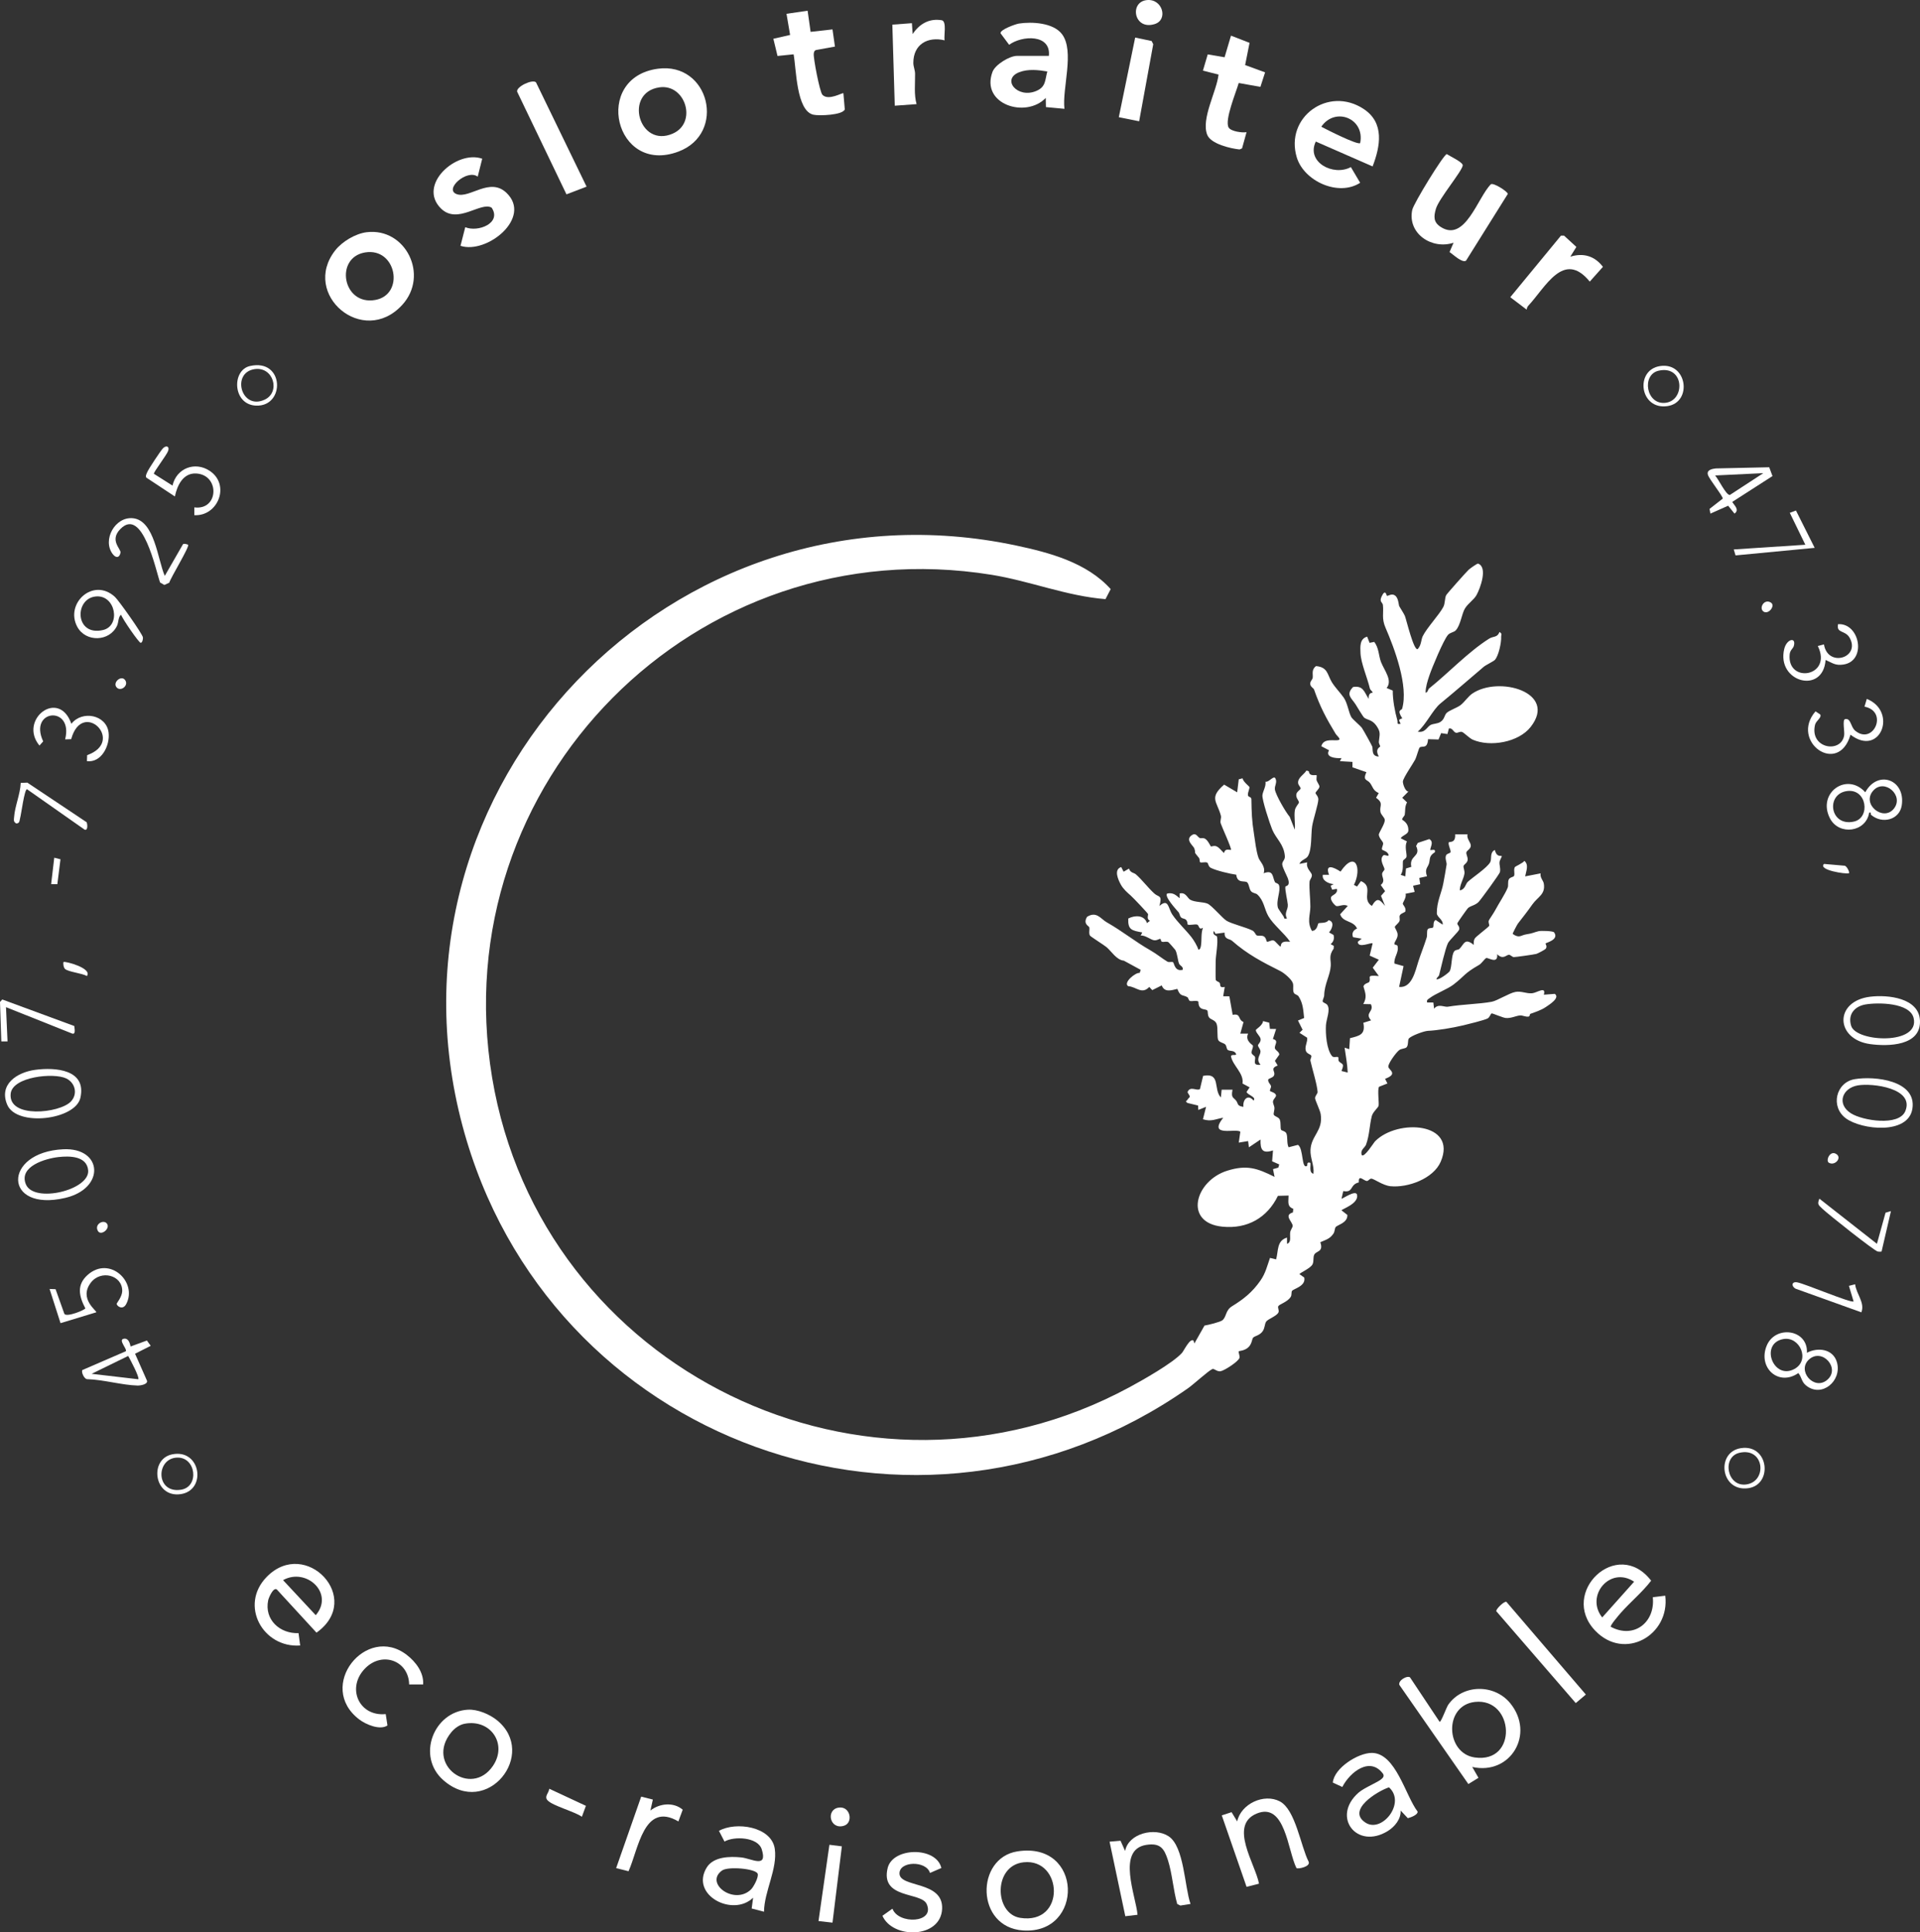 <?xml version="1.0" encoding="UTF-8"?>
<svg id="b" data-name="Calque 2" xmlns="http://www.w3.org/2000/svg" width="869.612mm" height="875.001mm" viewBox="0 0 2465.041 2480.319">
  <rect x="0" y="0" width="2465.041" height="2480.319" fill="#333333" stroke="none"/>
  <g id="c" data-name="branches">
    <g>
      <path d="M1532.283,1720.681l1.173,3.716,12.991-22.984c4.173-.57,20.341-4.51,23.048-6.837,5.437-4.676,3.645-12.609,12.306-17.948,14.65-9.03,26.051-17.897,36.625-33.21,6.357-9.205,8.421-18.308,12.096-28.839l7.841,1.925c3.089-11.008.606-23.971,13.987-27.991l.04,7.993c6.12-2.077,3.222-9.703,4.083-14.884.514-3.095,3.133-6.155,3.159-8.097.069-5.292-12.119-13.744.313-17.307l.499-4.609c-8.425-3.228-6.04-9.292-6.085-17.052l-13.674.373c-13.782,28.395-39.536,42.738-71.226,39.571-50.42-5.039-35.094-58.892,6.078-71.813,25.065-7.866,38.426-3.326,60.838,7.876l-1.973-9.926,6.806-1.931,1.171-4.093-9.118-4.023,1.112-13.977c-13.493,4.452-16.435-.687-15.995-13.998l-14.918,10.008-1.055-7.995-11.974,1.974,1.995-13.961c-5.343-4.846-42.109,7.629-21.991-17.984-10.138,1.668-15.208,5.397-25.989,1.967l3.998-15.965-9.975,3.99-.242-5.645-13.773-3.336c-3.303-2.538-1.188-2.071.04-4.014,3.179-5.031,4.844-1.921.112-9.742,3.277-8.858,11.958-1.063,15.996-4.066l4.057-16.948c23.229-4.447,12.728,17.263,22.791,27.749l.995-9.969,13.972-.007c-2.133,10.804.99,9.384,4.75,14.239,2.758,3.561.671,6.67,9.23,7.75-1.053-9.45,5.835-16.667,13.019-8.015,4.23-4.716-8.223-7.277-8.94-11.176l3.9-5.805-9.159-4.925c2.141-13.135-12.645-22.987-14.79-35.001.659-3.516,8.909.55,5.979-4.005-2.389-3.714-7.523-2.271-10.008-4.055-1.935-1.389-1.343-5.003-3.355-7.1-1.813-1.889-6.997-2.448-8.762-5.309-2.205-3.576-.219-15.511-2.29-21.1-1.897-5.119-7.552-5.276-9.703-8.292-2.229-3.126-1.172-7.247-2.208-8.723-2.097-2.989-11.561.89-11.454-11.555-2.772-1.955-7.698-.055-10.741-.81-1.982-.492-1.938-3.976-3.473-4.874-5.959-3.486-8.954-.197-12.801-10.631-8.304,1.999-16.501,4.728-20.084-4.473l-12.152,6.052-3.844-4.092c-9.579,10.268-16.972-.477-27.048-.942-7.014-4.461,9.725-18.086,14.751-17.039l1.282-3.972-21.642-11.764c-9.475-.921-15.765-11.92-22.203-17.361-2.909-2.458-20.284-13.415-21.195-14.767-1.94-2.88-.259-7.441-.953-10.692-.354-1.658-8.513-4.162-2.82-13.486,12.161-7.565,17.454,2.621,25.016,6.926,21.126,12.025,36.599,24.945,55.792,35.833,8.407,4.769,16.708,11.597,22.441,14.879,2.031,1.163,5.836-.392,7.186.729,1.441,1.198,2.088,12.301,12.33,9.662,1.099-4.215-3.573-5.138-4.724-7.953-1.593-3.897-2.218-13.068-4.768-17.506-.525-.913-8.337-9.713-8.932-10.025-2.531-1.325-5.583.153-8.159-.497-1.75-.441-1.313-3.826-2.246-3.758-2.022.147-4.185,2.272-7.946,1.812-4.186-.511-11.408-6.651-17.178-6.056l2.022-3.948c-13.533-2.534-18.646-3.376-17.967-17.873,8.213-4.394,20.661-4.783,23.99,5.862l3.913-2.991c-4.933-2.125-2.022-7.527-2.512-8.616-.726-1.611-18.957-20.84-22.144-23.65-4.307-3.797-9.544-8.258-12.774-14.119-3.305-5.996-9.558-19.426.479-22.566l3.063,5.995,6.919-4.019c1.646,5.509,6.422,5.302,8.694,7.26,7.886,6.801,15.327,16.979,23.829,24.733,5.581,5.09,10.627,1.451,6.496,15.99,11.945-10.384,11.03,2.83,16.691,11.155,7.003,10.298,16.488,18.756,24.373,28.751,2.983,3.781,7.718,11.579,8.901,16.035,2.577.558,3.226-3.741,3.474-5.461,1.09-7.544-.21-15.032,2.482-22.506-5.483,3.569-4.904-3.395-7.368-4.055-3.295-.883-10.27,1.296-12.351-.196-.417-8.727-5.44-6.504-8.088-8.802-2.252-1.954-1.963-4.965-3.382-6.707-2.431-2.984-18.836-20.31-14.75-24.191,7.54-1.429,10.73,1.613,15.958,5.993l.025-6.017c7.879-2.099,9.954,5.869,13.555,7.946,5.998,3.459,16.955,2.697,22.367,5.1,5.466,2.427,18.999,18.498,24.162,21.801,6.307,4.035,24.775,8.355,33.348,12.652,3.57,1.789,3.785,5.701,6.009,6.425,2.259.736,5.587-.426,8.504.995,3.119,1.519,3.437,6.38,4.21,6.911,1.226.841,5.318-2.273,8.343-1.586,2.814.639,8.007,8.746,9.348,7.717.424-7.264,6.235-6.318,12.033-6.016-7.312-10.893-21.683-21.927-27.976-32.956-5.255-9.21-5.405-19.761-14.193-27.774-1.817-1.657-5.681-1.56-7.923-4.068-2.513-2.81-2.399-8.567-4.878-11.258-2.875-3.121-12.831,2.07-14.185-10.001-7.592-1.054-25.521-5.126-32.775-8.86-2.998-1.543-3.305-5.996-4.36-6.587-2.65-1.486-7.775.692-9.35-.691-.693-.608-.219-4.068-1.385-5.472-8.281-9.973-3.18-4.253-6.029-12.291-1.153-3.251-12.369-10.999-2.903-17.02,5.376-3.42,7.024,2.63,10.024,3.849,1.882.765,4.014-.802,7.015,1.064,3.716,2.311,6.637,9.381,7.309,9.796.449.277,3.799-1.584,7.061-.207,3.658,1.545,6.626,5.985,9.628,8.58,1.548-5.236,3.774-4.39,8.974-4,1.43-1.129-11.816-29.73-13.127-34.003-1.137-3.707,1.062-6.679.185-9.943-4.961-18.48-15.578-22.727,4.177-39.87l16.747,9.885,2.017-16.69,4.991-1.291c.357,4.196,8.543,10.391,8.71,11.096.458,1.935-1.983,6.6-1.949,9.961.038,3.804,4.402,2.015,4.47,5.834.307,17.232.527,26.982,3.358,44.662,1.458,9.104,2.581,21.086,5.73,30.346,1.706,5.014,9.595,11.163,6.678,19.994,12.981-5.111,11.105,5.076,14.561,11.44.635,1.17,4.221,1.346,5.105,3.797,2.691,7.461-4.168,19.598-1.266,29.321.22.737,5.847,8.96,7.107,10.786,1.209,1.752-.335,3.726,4.451,2.599-4.074-7.199,1.604-11,1.035-17.73-.464-5.485-3.641-17.972-3.138-22.985.126-1.26,7.213-.028,3-11.203-1.27-3.368-6.531-13.092-6.984-17.168-.457-4.11,3.739-5.755,3.342-10.844-1.199-15.386-11.206-22.096-16.189-34.009-3.007-7.19-13.432-38.732-12.605-44.423.808-5.555,4.764-11.025,3.915-17.15,4.069,1.375,10.417-8.364,12.664-4.354,2.933,5.233-1.339,9.591-.555,14.475,1.129,7.042,13.79,28.981,18.976,34.972l6.518,16.514c.816-7.859-1.137-17.267.12-24.86.783-4.729,5.151-8.494,5.233-10.11.108-2.126-3.841-5.531-3.427-9.915.399-4.216,5.477-6.201,5.589-8.028.094-1.539-2.819-4.162-3.163-6.462-1.068-7.146,7.169-10.99,10.684-16.546l3.04.988c.603,7.318,9.011,4.156,9.882,5.023.594.592-.527,4.802.15,6.765.921,2.67,3.712,6.139,3.567,7.876-.263,3.154-5.042,6.439-5.02,8.293.016,1.314,3.589,4.039,3.588,8.016-.002,5.934-6.547,25.758-7.912,34.304-1.716,10.746-.089,29.398-5.412,38.552-2.441,4.197-9.232,4.948-10.904,10.059l9.979-1.981c-1.989,7.133,4.965,12.408,5.778,15.403,1.02,3.759-2.632,6.404-2.821,9.521-.588,9.73,1.107,21.88,1.064,31.886-.045,10.466-4.637,19.495,2.016,31.124,6.924-.106,7.374-8.881,8.281-9.656,1.348-1.153,10.379.462,13.014-4.058,8.26,1.621,4.62,11.384.656,15.667l5.793,3.264c1.207,4.715.065,8.867-3.79,11.784l4.106,2.216-.133,3.536c-6.793,9.486-3.25,14.107-3.776,22.224-.8,12.345-8.08,23.068-8.409,37.723-.06,2.659-2.211,5.789-1.934,7.923.196,1.512,4.351,2.231,5.947,4.469,4.281,6.002-1.285,18.337-1.757,25.835-.685,10.876.788,31.198,7.731,39.708,2.217,2.717,6.417.154,7.982,1.535.676.597-.193,3.748.79,5.015,3.386,4.359,8.063,1.85,3.421,12.645l8.002,2.013c-.443-11.193-2.492-20.944-3.968-31.962l5.961,1.991.932-14.152c12.422-3.104,20.118-4.657,17.15-19.739l9.926-3.124c-8.776-9.858,4.419-11.2-.233-20.731l-9.773-.222c4.982-8.834,2.785-13.805.207-22.586,1.023-4.003,6.573-4.422,7.381-5.81,3.221-5.528-5.426-9.239,12.395-7.575l-7.849-10.697,7.846-10.236-11.752-5.254,3.762-15.739c-1.986-1.524-18.942,7.049-19.027-2.043l5.03-3.952-11.133-1.916c-2.069-5.146.452-9.29,5.137-11.078-4.458-10.542-18.36-7.584-21.678-18.367l9.694-10.602c-4.868-3.055-10.952.798-14.575.105-1.328-.254-9.155-7.938-6.385-12.178,1.237-1.893,8.752-3.815,6.96-9.929l-5.995,1.056-1.971-5.051,3.972-1.983c-6.566-.718-15.354-4.501-13.988-12.004l8.004-.027c-5.584-14.942,6.507-9.601,14.746-4.121,19.32-28.263,27.69-3.907,17.222,17.088l4.019,2.073,4.974-6.996c17.305,7.276-.255,22.637,14.006,31.934,6.74-11.335,9.735-8.875,16.957.007l-5.202-12.997,5.263-5.995-5.584-7.942c6.315-5.282,1.575-9.414,1.738-14.171.089-2.589,2.916-4.349,3.058-5.895.255-2.779-7.635-12.74-1.287-18.096,1.52-1.283,8.582,3.194,6.011-1.821-1.726-3.366-7.379-4.68-7.747-5.342-1.198-2.156,1.647-5.762,1.247-8.39-.379-2.487-4.659-5.535-5.496-10.524-.449-2.674,8.104-14.178,7.632-19.433-.291-3.237-4.956-6.267-5.624-10.456-1.257-7.887,4.558-10.618-5.549-17.813l3.423-6.038c-7.395-3.251-7.6-8.085-11.035-12.771-3.702-5.05-9.869-2.755-4.826-14.081l-17.897-6.203.02-6.956-16.094-.942,2.025-3.965c-7.727.629-21.367-1.098-15.976-9.99l-9.933-5.208c2.507-9.504,13.07-7.459,19.659-7.632,7.976-.209.666-5.121-1.395-8.521-12.095-19.951-19.78-34.33-27.59-56.62-.697-1.988-4.574-3.329-4.892-7.072-.303-3.567,2.749-5.482,3.141-7.92.728-4.525-2.071-10.364,4.295-15.117,15.017,1.373,14.41,10.579,19.912,20.01,4.098,7.024,10.915,13.744,15.552,20.339,5.024,7.146,6.192,18.585,9.82,25.156,1.407,2.549,11.847,11.327,13.389,13.493,2.188,3.075,12.854,22.547,13.494,24.264,1.209,3.246-1.546,12.728,8.466,12.793-5.688-10.014,1.835-12.096,1.783-12.835-.104-1.467-1.944-3.67-1.732-6.178.776-9.189,2.958-11.831-3.31-20.685-5.395-7.62-11.318-7.084-15.43-10.055-1.668-1.206-9.48-14.547-11.217-17.233-5.279-8.163-12.858-12.244-3.156-22.248,13.274-1.952,13.995,6.144,20.09,15.296-.777-8.618,4.632-7.594,4.947-8.04.674-.955-2.984-3.203-3.514-5.438-3.327-14.008-11.488-32.497-12.017-45.365-.339-8.235-1.198-18.287,8.547-21.073l3.121,7.962,5.947-1.187c6.021,7.417,5.708,17.78,8.623,25.514,4.133,10.965,15.373,23.812,7.306,33.623l7.875,3.308c-.067,11.767,2.566,26.394,5.86,38.048.954,3.374-1.491,5.591,4.262,4.615-2.022-4.891-3.673-5.051,2.11-6.998-7.568-11.614-.877-9.981-.189-12.363,8.389-29.067-9.781-77.247-21.368-104.058-5.186-11.999-2.168-18.375-3.3-29.036-.375-3.536-4.961-3.873-1.747-10.83,4.987-10.795,6.392-1.37,6.793-.993.709.665,5.011-2.443,8.416-1.402,6.272,1.917,6.339,10.71,7.344,14.371.217.79,6.443,10.282,7.437,12.933,2.112,5.636,11.421,45.233,16.45,42.452,4.766-5.162,4.201-12.046,6.461-16.621,5.289-10.708,21.234-27.548,26.402-37.461,2.464-4.726,1.7-11.754,3.757-15.253,1.318-2.242,25.379-29.248,28.58-32.307,1.838-1.757,10.041-7.587,12.147-8.093,12.923,4.385,3.056,31.527-1.826,40.353-3.41,6.165-10.675,10.461-14.882,17.248-4.103,6.619-5.563,21.28-11.769,28.047-2.486,2.711-7.219,2.657-10.066,5.917-5.727,6.556-20.578,42.274-23.863,52.078-2.361,7.046-4.787,14.556-4.889,22.067,2.917-.07,3.024-4.201,4.542-5.41,24.316-19.372,50.278-47.02,77.027-63.891,5.504-3.471,10.557-1.102,13.333-8.599,3.921,2.337,2.031,3.578,2.167,5.976.421,7.414-3.326,25.012-8.213,29.979-1.718,1.746-11.626,6.552-14.181,8.728-18.87,16.066-36.882,31.746-55.772,47.226-9.466,7.757-18.543,27.299-28.914,35.932,9.325,2.133,11.894-6.132,16.447-8.473,3.522-1.811,8.41-1.453,12.295-3.732,5.688-3.336,5.254-8.649,8.292-11.692,3.259-3.265,13.768-6.817,17.914-10.064,5.279-4.133,9.689-11.152,15.125-14.851,33.936-23.09,109.832-1.686,74.852,42.877-15.573,19.839-52.053,26.077-74.355,16.319-4.503-1.97-11.497-9.444-14.033-10.022-2.523-.575-5.332,1.534-7.342,1.168-3.501-.637-4.55-6.649-9.207-5.514l-1.921,7.177-8.068-1.199-3.343,8.168-13.459-.39c-.926,13.261-7.151,7.909-10.772,10.661-1.08.821-4.168,12.542-5.645,15.335-3.016,5.703-15.143,23.104-15.872,28.088-.365,2.492,2.835,13.076,7.065,13.097l-7.92,7.999,6.172,5.953c-3.147,5.394-2.086,11.255-2.911,15.662-.411,2.196-3.223,3.802-3.38,6.311-.054.868,8.388,3.538,7.979,14.228-.182,4.753-7.328,5.762-9.856,9.802l8.109,4.113c-3.5,5.807.068,16.302-.589,19.651-.449,2.288-3.886,3.581-4.463,5.118-.92,2.448,1.172,12.94-3.104,18.072l5.983,2.007.903-10.152,6.842-2.082c-3.254-15.063,12.92-12.623,6.168-26.766l2.096-3.966,14.774-4.907c5.943,3.314,1.933,8.953,1.201,13.89,1.039.986,7.434-2.272,5.988,2.98-7.99,4.984-5.752,8.442-7.528,14.405-1.63,5.475-5.931,6.9-2.572,16.451l-9.888,2.157,1.161,8.043-9.141,1.954,2.017,7.963-11.695,2.334c1.552,4.46-3.536,11.153-3.553,12.672-.018,1.622,4.363,4.865,3.396,9.69-.375,1.874-5.439,2.253-7.173,5.335-1.057,1.879.515,5.032-.465,7.381-1.226,2.936-5.834,5.869-5.961,7.543-.116,1.517,3.576,5.59,3.601,10.022.029,5.131-4.33,8.874-4.25,11.925.027,1.021,3.703.834,4.105,2.381,2.152,8.298-4.956,14.529-3.978,22.642l11.723,3.289-5.732,26.693c16.298,1.799,20.739-20.012,24.629-32.355,3.036-9.634,7.4-20.077,10.825-31.094.988-3.177-.293-8.349,1.401-10.635,1.424-1.924,5.733-1.163,6.705-2.235,1.379-1.521-.559-7.726,3.422-9.594l8.943,5.984c1.101-6.003-7.399-9.822-7.485-14.5-.27-14.685,6.057-26.06,8.347-38.571,1.358-7.419,3.14-16.792,4.169-23.847.464-3.183-2.253-7.45-.779-11.778.957-2.809,5.617-2.62,5.922-4.518.414-2.572-3.925-10.764-2.049-12.629.853-.848,8.72,1.463,7.9-10.081l15.961.008c-1.678,5.611,4.53,10.464,4.137,14.897-.366,4.129-5.222,5.79-5.688,8.309-.459,2.482,2.099,6.224,1.656,9.679-.532,4.15-4.973,5.685-5.302,7.983-.323,2.257,1.817,6.025,1.145,9.851-1.27,7.219-5.899,13.691-5.912,21.234,6.843-1.099,7.394-8.331,10.108-10.866,6.26-5.846,24.422-17.698,28.814-25.132,2.611-4.42-1.005-12.391,6.022-15.921,2.527,9.862,7.41,6.777,9.004,7.97.347.26-2.796,5.358-2.964,7.672-.303,4.171,1.555,7.721.56,12.799-.458,2.337-24.744,35.713-27.575,38.473-4.415,4.305-9.834,4.62-13.385,7.614-1.073.904-13.276,18.255-13.659,19.377-.777,2.273,3.152,3.71,2.336,8.084-.467,2.504-12.59,13.715-14.545,17.739-3.354,6.903-9.005,31.997-11.189,40.59-.6,2.363-3.194,3.303-3.525,5.489,2.515,1.933,15.778-8.145,16.918-10.04,3.23-5.366,1.918-20.961,6.132-25.913,1.644-1.932,5.122-1.543,6.254-2.652,6.394-6.268,6.785-14.94,18.638-5.34-.142-2.808-.239-5.351,1.117-7.969,1.402-2.706,16.854-13.905,18.601-16.434.759-1.099-1.494-4.449-.323-7.071.759-1.7,5.982-8.93,8.434-13.604,4.218-8.042,12.328-20.003,15.695-28.324,1.186-2.931-.198-7.236,1.419-10.594,1.337-2.778,6.011-3.226,6.632-4.316,1.604-2.819-.932-8.385,1.328-11.737.402-.596,10.674-5.258,12.074-7.815,6.117,5.22,2.093,13.431.999,19.922l19.866-3.857c-1.145,5.207,3.387,9.14,4.041,13.007,2.394,14.142-7.736,16.996-14.769,26.986-6.862,9.747-11.328,15.229-18.481,24.492-.815,1.056-7.073,12.684-6.64,13.287,8.763,5.994,10.094,1.593,17.459.486,9.121-1.371,9.193-2.511,16.023-4.11,2.762-.646,18.272-.304,19.604,1.533,6.903,9.516-10.173,13.207-10.975,14.288-.294.396,2.75,3.919.111,6.935-1.067,1.22-9.981,5.901-11.873,6.454-2.803.819-27.474,4.246-29.051,4.114-2.066-.173-4.31-3.106-6.266-2.984-3.495.217-7.377,6.75-15.011-.711,1.389,13.52-11.725,3.899-14.043,4.91-2.177.95-5.667,6.808-9.211,8.835-19.742,11.292-17.728,13.581-32.777,25.178-7.775,5.991-22.652,11.375-30.597,17.365-2.27,1.712-4.086,2.114-3.309,5.664l8.004-.009.965,7.998c5.361-6.98,13.054-1.791,17.672-2.572,18.112-3.061,40.06-3.36,56.325-6.341,6.955-1.275,22.46-11.177,30.444-12.635,7.708-1.408,13.832,2.383,21.479,1.694,6.192-.558,18.229-9.699,14.978,1.866l14.053-1.065c7.241,5.083-7.36,14.068-11.365,16.803-6.12,4.181-13.592,6.496-20.13,8.898-.561.206-.555,3.109-1.901,3.398-3.944.846-7.843-1.772-11.429-1.398-5.297.552-11.171,3.803-18.009,3.299-3.487-.257-17.148-6.121-18.08-5.932-1.718.349-2.278,5.013-5.593,6.624-4.558,2.215-24.749,7.228-31.091,8.722-14.197,3.345-32.785,6.453-45.333,7.04-5.154.241-22.075,6.522-24.545,10.018-1.525,2.158-.228,8.475-2.873,11.124-1.744,1.746-6.644,1.525-9.392,3.585-3.883,2.91-14.674,17.468-13.943,21.554.702,3.927,12.962,8.938-4.204,15.297l3.031,5.971-10.778,4.234c-2.298,3.444.203,20.96-.572,24.327-.632,2.749-7.302,7.803-8.725,13.334-2.93,11.384-2.87,24.256-7.381,36.584-1.532,4.187-7.767,6.543-5.538,13.426,3.323,3.771,15.278-15.826,17.193-17.758,28.886-29.153,105.846-24.257,84.203,26.249-9.366,21.858-42.273,33.678-64.457,31.49-9.647-.951-20.724-9.205-24.316-9.699-2.333-.321-4.062,2.808-5.664,2.969-4.078.411-11.472-9.546-10.695,1.828-12.165,2.886-6.426,13.562-19.999,11.161l-2.236,9.723c.672.846,18.479-12.096,19.969-4.955,2.393,11.468-20.007,18.473-19.949,19.946l7.511,5.897c.329,10.343-12.401,12.398-15.036,15.595-1.3,1.577-1.102,5.702-2.752,8.193-4.613,6.964-9.77,8.005-16.942,11.206,4.449,12.939-5.344,10.863-7.821,16.032-1.681,3.508-.341,8.013-2.008,11.982-2.287,5.444-16.98,11.477-16.909,13.03l6.09,4.316c2.456,11.037-13.821,14.376-15.683,17.115-1.042,1.533-.227,5.178-1.514,7.388-3.953,6.792-14.522,9.63-16.043,12.142-1.252,2.069,1.285,5.285.186,7.945-2.065,4.994-13.55,8.39-15.93,12.154-1.897,3-1.48,7.607-4.168,11.818-3.709,5.811-10.665,6.433-12.421,8.565-1.695,2.059-1.398,7.16-5.412,11.58-4.905,5.401-12.586,5.385-13.079,5.932-.826.917,1.53,5.822,1,8.215-1.054,4.763-19.565,16.701-24.458,17.408-4.864.703-8.107-3.889-10.55-2.769-5.493,2.519-23.923,19.546-31.309,24.706-347.219,242.573-822.748,69.97-931.32-336.933-116.396-436.228,270.645-838.299,710.889-744.862,43.151,9.158,90.941,22.038,121.3,55.95l-6.667,12.873c-49.975-3.966-96.907-23.281-146.215-31.246-379.31-61.271-704.322,267.158-641.277,645.274,62.753,376.366,480.88,579.672,818.061,397.655,16.883-9.114,55.835-31.026,67.676-44.234,2.393-2.669,10.243-19.386,14.728-15.789ZM1560.615,1198.599l-2.148-3.761c-2.442,5.745,3.739,5.926,4.022,7.322,1.632,8.045-1.669,24.414-1.715,31.555-.021,3.231-.301,22.748.072,23.882.738,2.248,3.714,2.271,4.984,3.893,1.701,2.171-1.294,6.943,6.577,5.306l-1.984,11.955,7.925.087,4.245,23.762c11.065-2.135,6.188,5.962,13.948,9.257l-4.126,14.854,10.008-.004c-4.38,9.33,5.982,14.444,6.151,15.339.562,2.99-2.257,6.858-1.733,9.439.455,2.241,3.828,3.525,4.438,5.124,1.363,3.571-4.349,11.437,7.119,10.06-6.533-7.406-.06-12.124-.093-16.961-.022-3.212-3.315-5.995-3.188-7.96.111-1.705,3.672-3.832,3.37-7.882-.3-4.023-6.859-8.686-6.018-12.021.218-.862,9.001-6.09,9.094-11.236l7.942,2.047.939,8.008,7.945.073-4.123,12.868c8.239,2.266,1.725,7.41,2.554,11.887.487,2.626,5.639,4.372,5.652,8.204l-5.658,7.968,3.595,5.987c-10.718,3.935-2.052,7.656-4.877,13.035-1.562,2.974-7.098,3.46-7.298,5.134-.441,3.678,3.002,5.686,3.576,8.219.464,2.05-1.982,5.144-1.242,6.314.554.876,7.064,2.046,7.694,5.542.391,2.169-3.587,4.792-3.887,7.818-.282,2.844,1.739,5.64,1.872,8.272.148,2.934-1.547,7.31-.87,8.807,1.099,2.43,6.305,2.91,7.683,6.294,1.775,4.36.367,10.754,1.737,13.135.66,1.148,5.282,1.582,6.62,4.33,2.169,4.453.287,12.785,2.976,18.044l12.022-3.112c7.378,4.781,4.311,32.107,11.77,26.882.732-.513-1.281-5.718,4.151-3.769,1.077,1.347-2.456,12.747,3.987,13.978,1.193-10.518-4.337-20.233-3.821-30.653.923-18.614,16.499-24.528,13.077-45.952-.78-4.881-7.116-17.762-7.176-20.314-.074-3.152,3.328-5.877,3.213-7.956-.535-9.62-6.805-29.298-9.192-40.123-.427-1.937,1.47-4.584,1.267-5.997-.386-2.677-6.451-2.408-7.443-7.921-.964-5.353,2.672-10.347,1.974-15.675l-9.846-6.293,3.981-3.95-5.923-11.815,7.883-3.252c-1.169-10.38-1.286-18.676-7.102-27.773-1.243-1.944-4.86-2.542-5.849-4.142-2.098-3.394-.299-8.546-1.426-12.563-1.426-5.081-11.301-13.351-16.182-15.793-22.862-11.435-42.2-21.43-62.033-38.875-3.244-2.854-9.982-1.315-9.514-10.449l-11.597,1.518Z" fill="#fff"/>
      <path d="M844.533,88.233c66.221-9.007,88.536,83.088,26.433,106.364-81.578,30.575-110.751-94.895-26.433-106.364ZM846.529,112.124c-46.003,6.726-26.247,78.469,17.288,59.323,31.846-14.005,16.18-64.217-17.288-59.323Z" fill="#fff"/>
      <path d="M470.833,298.065c49.945-6.095,80.537,55.311,45.469,93.427-50.146,54.503-130.014-13.688-86.001-70.014,8.945-11.448,26.074-21.648,40.532-23.413ZM468.794,324.012c-39.547,6.467-29.014,68.553,13.053,60.995,38.065-6.839,27.299-67.594-13.053-60.995Z" fill="#fff"/>
      <path d="M1762.263,213.611l-72.934-31.925c-12.729,26.33,22.462,45.012,45.025,32.794l11.923,20.138c-27.89,18.1-72.138-2.104-81.357-32.556-15.605-51.55,40.52-92.288,86.039-62.058,26.763,17.774,21.227,47.715,11.304,73.606ZM1746.288,183.642c6.392-31.521-32.036-47.009-49.912-20.989,6.501,3.507,46.884,23.952,49.912,20.989Z" fill="#fff"/>
      <path d="M1346.616,71.726c2.91-28.173-34.456-26.432-51.007-14.229l-11.045-14.794c-.715-4.715,19.502-11.835,23.563-12.464,16.622-2.574,44.224-1.155,55.358,13.627,16.508,21.917-.006,69.523,3.125,95.814l-23.771-2.218-.239-11.779c-25.418,26.71-83.927,8.305-68.361-33.408,3.546-9.501,22.092-20.549,31.411-20.549h40.967ZM1344.619,91.73c-11.654-1.985-24.644-3.421-36.006.945-23.37,8.979-2.428,34.483,22.018,23.998,12.332-5.289,10.919-13.933,13.989-24.943Z" fill="#fff"/>
      <path d="M1866.2,311.554c-27.661,9.241-59.4-11.634-53.064-42.11,1.728-8.312,40.16-70.942,44.321-71.663,3.825,2.573,20.916,10.52,20.527,14.498-.722,7.377-30.604,42.659-34.421,55.627-2.986,10.147-3.204,17.29,6,23.297,31.481,20.546,47.641-38.018,64.608-54.756,3.775-1.976,21.081,9.147,21.72,12.402l-53.69,85.757c-5.09,3.248-16.548-8.083-21.162-11.072l5.162-11.981Z" fill="#fff"/>
      <path d="M1848.241,2210.011c1.761,1.182,8.736-18.466,11.092-21.851,18.511-26.595,59.24-26.962,79.632-1.947,32.151,39.44.37,92.787-48.783,81.777l7.984,13.932-12.986,7.996-88.633-127.326c-1.507-5.612,9.634-12.226,13.715-9.626l37.979,57.045ZM1893.741,2184.512c-40.412,4.362-37.782,65.945-.396,71.284,55.984,7.995,50.781-76.722.396-71.284Z" fill="#fff"/>
      <path d="M619.113,203.713l-5.797,23.041c-13.533-10.271-44.01,16.512-26.758,22.512,16.554,5.757,42.294-22.225,63.684-1.749,33.485,32.056-25.407,79.081-59.032,68.005l6.12-23.905c16.215,6.863,47.162-5.214,33.881-25.059-13.897-8.234-43.688,22.127-65.039,1.079-30.729-30.293,19.882-75.541,52.94-63.925Z" fill="#fff"/>
      <path d="M1598.593,83.519l25.628,9.354-6.016,18.638-27.852-4.982c-3.133,11.28-18.52,47.92-12.933,57.146,3.064,5.06,17.319,6.933,22.986,5.985l-5.766,20.778-3.192,1.376c-11.48-1.133-36.807-7.08-41.478-18.687-8.28-20.574,12.197-56.047,14.478-77.41l-20.04-5.077,6.168-20.829,21.634,3.686,8.251-27.757,23.809,9.262-5.676,28.517Z" fill="#fff"/>
      <path d="M1036.87,13.761l3.846,27.126,28.109-3.147,3.142,22.058-23.762,4.278c-2.624.585-3.106,2.332-3.449,4.702-.754,5.215,7.619,49.226,11.114,52.885,7.807,8.175,25.893-3.165,26.948-1.967l1.772,20.688c-2.567,7.443-33.076,8.491-40.31,6.861-22.08-4.975-21.897-59.378-25.402-77.531l-20.656,2.12-5.331-22.082,21.494-4.906-4.623-27.132,27.109-3.953Z" fill="#fff"/>
      <path d="M2068.045,2088.084c29.607,15.932,57.321-5.597,53.937-37.951l15.987-1.981c6.321,50.661-52.25,84.225-89.893,44.935-46.793-48.841,28.281-120.757,71.783-64.189-11.522,15.005-26.416,27.156-38.859,41.202-2.281,2.575-14.123,16.362-12.956,17.985ZM2098.013,2030.204c-30.866-20.573-63.11,18.114-40.965,45.881l40.965-45.881Z" fill="#fff"/>
      <path d="M355.372,2040.164c-4.643-3.13-10.401,10.739-11.056,13.858-5.217,24.881,14.999,43.132,38.967,42.197l2.106,15.865c-47.746,3.492-78.497-51.602-43.03-87.981,50.111-51.398,125.221,27.986,63.979,71.505l-50.966-55.445ZM363.407,2028.186l41.976,45.001c24.075-28.054-12.038-61.609-41.976-45.001Z" fill="#fff"/>
      <path d="M600.823,2194.476c12.403-.673,27.788,5.846,37.312,13.589,52.831,42.949-12.707,126.207-68.917,76.91-34.875-30.586-12.426-88.109,31.605-90.499ZM596.675,2212.485c-6.642,1.228-12.896,5.706-17.138,10.827-34.357,41.476,25.256,84.646,53.322,43.33,18.993-27.959-2.741-60.341-36.184-54.157Z" fill="#fff"/>
      <path d="M1798.275,2323.925c.52,10.966-7.623,20.818-16.621,26.364-39.542,24.371-72.819-18.31-37.375-49.365,7.484-6.557,25.824-13.592,30-17.959,1.897-1.984,2.549-2.733,1.759-5.633-16.74-23.639-42.841-2.775-52.683,16.357l-12.192-5.645c1.65-18.696,32.444-38.167,50.144-38.078,30.711.155,43.122,55.001,58.726,75.291.423,4.312-9.067,7.582-12.585,8.495l-9.173-9.827ZM1783.302,2294.151c-14.203,4.56-55.499,29.378-29.796,45.531,20.955,13.169,51.878-25.727,29.796-45.531Z" fill="#fff"/>
      <path d="M980.897,2453.82l-15.837-4.15,1.841-13.835c-25.967,25.271-81.125-3.366-59.631-38.669,8.634-14.181,29.746-14.547,44.42-13.048,13.271,1.356,34.093,14.605,26.318-10.346-4.951-15.889-35.53-17.196-47.853-10.025l-7.097-13.734c21.703-12.28,67.526-5.586,71.663,23.042,3.714,25.698-13.58,54.693-13.824,80.764ZM964.249,2425.17c3.252-3.17,9.993-15.742,8.528-20.054-2.232-6.569-37.943-9.838-45.779-4.206-23.027,16.549,15.954,45.021,37.251,24.26Z" fill="#fff"/>
      <path d="M1306.132,2376.366c84.566-13.365,85.879,106.611,7.432,101.498-61.144-3.985-61.326-92.98-7.432-101.498ZM1314.21,2390.341c-39.33,4.227-37.71,66.121-4.436,71.343,58.972,9.254,54.915-76.768,4.436-71.343Z" fill="#fff"/>
      <path d="M753.094,239.559l-25.823,9.89-63.308-131.724c-1.602-6.295,19.58-16.428,24.185-12.054l64.946,133.889Z" fill="#fff"/>
      <path d="M1528.48,2443.814l-13.025,2.082-4.041-2.003c-5.048-17.771-6.371-38.716-11.876-56.064-4.904-15.455-10.036-22.586-27.897-19.805-38.487,5.993-13.106,66.05-11.197,89.705l-15.684,1.866-20.215-95.701,14.082-1.195,5.888,13.172c4.171-22.649,37.993-30.745,55.878-18.873,20.077,13.327,20.347,64.86,28.086,86.816Z" fill="#fff"/>
      <path d="M1664.476,2397.753c-11.209-22.196-14.396-85.269-51.154-69.895-36.051,15.077-1.563,64.678,3.085,89.973l-15.971,4.024-31.83-91.723,12.581-4.104,7.211,11.872c4.849-22.6,34.412-36.381,54.735-25.72,20.165,10.578,26.816,57.504,36.898,77.205,3.238,6.604-13.74,9.972-15.555,8.369Z" fill="#fff"/>
      <path d="M1212.714,51.744c-21.634-5.151-40.128,5.067-40.113,28.986.003,4.697,2.171,9.088,2.236,13.895.176,13.032-1.562,26.425,1.923,39.037l-27.995,2.023-3.115-104.054,25.118-1.882.979,13.989c8.623-13.049,21.403-20.594,37.705-17.689,6.187,2.034,2.199,20.04,3.263,25.694Z" fill="#fff"/>
      <path d="M2016.083,329.501c16.728-5.323,31.376-.853,41.881,13.009l-16.903,18.946c-33.52-41.017-56.781,7.357-78.997,31.056-1.204,1.285-1.825,3.19-1.975,4.942l-21.082-15.973,65.108-79.063,3.916.031,15.827,14.488-7.775,12.564Z" fill="#fff"/>
      <path d="M1208.602,2397.682l-14.609,6.348c-4.781-16.082-39.611-15.371-39.171.885.496,18.322,56.403,8.939,54.745,45.204-1.753,38.359-63.477,38.88-76.627,8.903l12.866-9.113c7.486,20.509,55.18,18.712,43.905-6.049-7.116-15.628-59.768-6.17-50.059-46.141,6.539-26.917,62.471-27.768,68.949-.037Z" fill="#fff"/>
      <path d="M543.267,2162.053l-17.982-.009c-.52-30.154-33.958-42.916-56.047-21.054-25.003,24.746-8.74,62.568,25.972,59.129l2.251,14.603c-9.578,6.475-27.618-1.146-36.181-7.66-55.872-42.502,8.975-122.985,60.947-82.929,11.559,8.909,22.035,22.63,21.04,37.92Z" fill="#fff"/>
      <polygon points="1462.527 155.673 1436.41 150.45 1457.425 48.225 1478.581 52.661 1480.613 56.777 1462.527 155.673" fill="#fff"/>
      <path d="M1934.11,2056.151l101.921,118.892-12.954,10.959-102.015-117.907c-.891-2.516,10.577-13.605,13.047-11.944Z" fill="#fff"/>
      <path d="M835.046,2323.924c11.68-9.308,29.806-11.117,41.472-1.073l-5.555,15.064c-44.442-26.104-51.266,35.924-64.009,63.917l-15.9-3.986,32.149-91.756,14.99,3.771-3.148,14.064Z" fill="#fff"/>
      <path d="M2402.474,1046.114c-.681-.572-.849-2.163-.735-3.145l-1.94-.005c-3.813,25.231-38.747,29.961-50.382,7.377-16.731-32.476,21.619-59.876,45.363-33.407,16.044-29.466,51.983-16.197,46.823,16.901-2.896,18.573-24.997,24.138-39.128,12.279ZM2431.151,1038.381c14.347-17.027-11.874-40.037-26.33-23.359-14.936,17.23,12.708,39.526,26.33,23.359ZM2371.333,1015.367c-27.796,3.748-21.972,46.237,9.039,39.144,21.33-4.879,16.569-42.597-9.039-39.144Z" fill="#fff"/>
      <path d="M2319.848,1736.385c14.373-7.573,33.868-4.854,38.6,12.351,6.547,23.805-19.539,45.839-39.65,29.666-6.046-4.862-5.498-10.643-9.937-15.983-25.384,17.567-52.031-6.795-40.785-34.82,10.95-27.287,53.41-21.503,51.772,8.785ZM2289.37,1718.785c-30.433,5.788-12.627,52.95,14.328,38.427,20.953-11.29,6.913-42.467-14.328-38.427ZM2322.465,1745.028c-15.779,14.439,6.562,40.222,23.279,26.266,17.788-14.85-6.381-41.73-23.279-26.266Z" fill="#fff"/>
      <path d="M81.275,1475.143c50.471-2.42,54.39,50.302,2.383,62.441-79.51,18.558-80.734-58.684-2.383-62.441ZM75.187,1485.149c-16.841,1.873-51.352,11.939-41.994,34.908,10.138,24.882,82.492,7.513,79.991-18.003-1.811-18.472-24.124-18.448-37.997-16.905Z" fill="#fff"/>
      <path d="M2401.332,1279.318c22.535-2.699,62.439,1.487,63.677,30.71,1.383,32.677-40.986,33.242-63.718,30.166-45.183-6.113-46.814-55.265.042-60.877ZM2395.258,1289.232c-14.271,2.399-23.227,12.859-18.561,27.608,6.627,20.949,88.521,24.755,80.166-10.105-4.776-19.929-45.69-20.179-61.605-17.503Z" fill="#fff"/>
      <path d="M45.175,1373.202c25.695-3.477,66.378-.596,58.007,36.041-6.458,28.265-81.676,37.364-93.882,8.795-11.174-26.153,12.445-41.666,35.875-44.837ZM90.928,1413.957c9.11-9.495,5.876-24.038-5.876-29.707-15.961-7.7-69.127-2.356-71.351,19.585-3.27,32.251,62.813,25.146,77.227,10.123Z" fill="#fff"/>
      <path d="M2381.269,1385.156c25.631-4.314,79.748,1.583,73.995,37.996-5.318,33.663-65.188,27.118-85.333,12.35-20.23-14.83-12.974-46.254,11.338-50.346ZM2385.267,1393.148c-19.988,3.386-27.722,23.846-8.854,35.872,14.664,9.347,61.66,17.019,69.798-2.888,11.993-29.336-42.032-36.188-60.945-32.984Z" fill="#fff"/>
      <path d="M155.543,789.168c-3.824,2.092-3.188,9.442-5.177,13.768-9.645,20.98-40.363,21.666-51.158,1.609-16.148-30.003,20.59-63.978,48.371-38.378,4.715,4.345,35.649,47.901,35.934,52.069.157,2.296-.766,6.883-2.964,6.848s-23.406-30.718-25.006-35.915ZM123.076,765.586c-27.969,2.616-27.034,51.438,9.097,43.119,23.458-5.401,16.269-45.491-9.097-43.119Z" fill="#fff"/>
      <path d="M221.487,623.281c4.93-22.245,28.819-31.535,47.853-18.843,26.63,17.757,10.733,58.425-19.845,56.824l-.013-10.01c31.509,4.155,33.021-41.729,2.488-43.493-17.018-.983-24.636,15.705-27.443,29.503l-36.72-24.261c-1.254-2.142.387-5.022,1.299-7.134,1.812-4.198,16.628-26.575,19.801-30.092,4.293-4.759,9.044-2.881,6.998,2.878s-18.852,27.23-18.33,29.494l23.913,15.133Z" fill="#fff"/>
      <path d="M123.59,1684.412l-45.876,13.937-14.063-43.877,7.697.284,11.297,31.681c3.076,4.615,26.449-5.016,26.904-7.123-8.123-15.583-11.466-30.047,2.999-42.895,28.321-25.155,64.396,9.445,49.459,37.466-4.377,8.211-12.149,2.652-12.174-.429-.008-.906,6.978-9.093,7.094-16.348.326-20.406-27.425-27.744-40.359-10.673-15.788,20.839,8.299,36.268,7.022,37.977Z" fill="#fff"/>
      <path d="M211.549,739.187l23.015-39.99c.665-2.504,6.704-.225,6.936.032,2.137,2.372-22.273,42.071-24.209,48.722l-6.313,2.897-5.45-3.166c-5.432-14.988-22.278-98.155-51.087-68.57-14.231,14.614,1.127,25.525.272,30.204-1.231,6.741-5.786,7.441-10.047,1.808-13.588-17.964,2.923-48.165,25.904-45.963,27.968,2.68,31.918,53.439,40.978,74.026Z" fill="#fff"/>
      <path d="M167.692,1728.291l20.896-7.648,4.932,6.781-20.12,10.163,15.356,34.695c1.149,4.758-8.839,6.246-12.101,6.158-19.841-.531-43.565-7.483-63.958-8.166-4.525.642-8.697-9.295-6.947-11.731l55.815-24.173c1.994-2.727-9.89-14.386-2.972-15.948,6.206-1.401,8.058,5.291,9.099,9.869ZM177.542,1770.357c2.066-2.026-10.631-25.837-12.965-29.92l-46.968,22.946,59.932,6.974Z" fill="#fff"/>
      <path d="M2375.817,943.034c-15.588,53.756-78.217,8.419-44.912-29.968l6.032,3.984c2.226,4.335-5.37,7.779-6.679,13.404-7.117,30.568,33.654,36.93,37.412,13.465.79-4.934-2.501-20.009,1.15-20.856,7.645-1.774,6.994,9.917,13.053,14.878,23.302,19.084,42.972-24.818,11.896-30.908l2.979-9.941c39.994,16.081,17.397,75.392-20.93,45.942Z" fill="#fff"/>
      <path d="M2271.453,599.76l4.201,11.311-51.658,33.171c2.556,4.482,9.753,10.068,2.887,15.003l-8.142-10.129-22.803,10.132-1.092-6.043,16.924-13.183c.522-2.988-17.369-24.823-19.057-30.647-1.8-6.211,5.454-7.576,10.18-8.111l68.56-1.505ZM2263.873,607.318l-61.927,2.964c4.261,4.339,13.892,25.086,18.908,25.073l43.019-28.038Z" fill="#fff"/>
      <path d="M91.645,929.036c13.739-17.637,44.937-11.648,47.77,11.194,2.029,16.363-8.966,39.064-27.811,36.762l.279-7.709c49.729-17.69-6.194-72.798-20.505-20.519l-7.74.258c11.024-43.965-47.472-38.691-28.197,2.579l-4.787,5.38c-27.288-33.076,24.842-73.911,40.991-27.945Z" fill="#fff"/>
      <path d="M2343.829,847.115c-3.172,44.813-63.325,28.338-53.097-14.145,3.119-12.957,15.681-15.833,12.303-3.802-.961,3.424-4.821,5.096-5.344,10.925-3.401,37.914,55.612,28.527,36.147-10.893l7.895-2.053c4.9,30.014,46.931,17.251,33.186-8.158-5.744-10.619-17.536-5.542-15.111-17.836,28.108-1.695,37.165,47.35,6.855,51.828-10.734,1.586-13.941-2.144-22.834-5.865Z" fill="#fff"/>
      <polygon points="1080.84 2369.881 1068.83 2467.814 1050.855 2465.798 1064.855 2367.891 1080.84 2369.881" fill="#fff"/>
      <path d="M95.377,1316.961c.099,2.772,2.332,11.169-2.673,9.695l-85.005-33.897,1.977,43.96-7.974.004-1.702-50.656,2.937-3.173,92.44,34.067Z" fill="#fff"/>
      <path d="M2409.742,1596.502l11.053-39.926,6.947-2.026-12.044,51.899c-1.583.227-3.225.26-4.818-.009-4.432-.749-64.306-48.277-71.071-54.867-5.094-4.963-6.964-5.435-3.96-13.016l73.894,57.945Z" fill="#fff"/>
      <polygon points="2305.777 655.273 2329.824 703.198 2228.233 712.896 2225.923 705.23 2317.833 699.214 2297.876 658.233 2305.777 655.273" fill="#fff"/>
      <path d="M111.186,1055.345c.965,1.689,2.138,11.286-2.541,9.559l-73.981-51.891c-3.361.021-7.346,31.9-8.851,37.071-.884,3.037-.264,6.959-5.106,6.844-3.911-2.628-2.821-4.653-2.572-8.395.892-13.391,7.966-29.553,8.466-43.62l8.487-.371,76.098,50.804Z" fill="#fff"/>
      <path d="M2379.781,1670.435l-5.996-19.954,7.977-2.037c1.431,12.459,12.867,23.669,7.997,35.996l-84.529-30.36c-5.476-3.031-5.269-9.398,2.091-8.145,9.813,1.671,69.673,27.168,72.46,24.5Z" fill="#fff"/>
      <path d="M1472.048.154c20.391-2.447,28.211,25.082,10.57,30.702-26.687,8.501-32.977-28.013-10.57-30.702Z" fill="#fff"/>
      <path d="M747.063,2331.92c-9.008-6.513-37.467-14.063-43.959-20.981-4.804-5.119,1.505-9.26,2.064-14.985l47.068,21.927-5.173,14.038Z" fill="#fff"/>
      <path d="M2235.422,1858.731c35.522-5.133,40.977,46.752,9.338,51.404-35.875,5.274-42.246-46.649-9.338-51.404ZM2233.324,1864.721c-22.984,5.264-16.24,44.1,8.682,40.659,27.366-3.779,23.308-47.985-8.682-40.659Z" fill="#fff"/>
      <path d="M220.97,1866.756c36.847-7.569,44.802,46.142,11.021,51.059-34.359,5.002-40.858-44.931-11.021-51.059ZM226.783,1870.933c-26.972,1.643-26.769,46.315,5.602,41.215,24.115-3.799,19.259-42.729-5.602-41.215Z" fill="#fff"/>
      <path d="M2131.506,469.841c34.912-5.092,41.391,46.691,9.337,51.404-35.84,5.269-42.282-46.599-9.337-51.404ZM2129.408,475.833c-22.181,5.073-16.134,44.253,9.047,41.171,25.633-3.138,23.989-48.727-9.047-41.171Z" fill="#fff"/>
      <path d="M320.853,469.834c44.313-10.134,45.69,52.318,7.867,50.812-30.151-1.201-31.487-45.41-7.867-50.812ZM326.963,473.791c-30.457,4.44-17.296,53.406,13,39.117,20.505-9.671,11.094-42.63-13-39.117Z" fill="#fff"/>
      <path d="M1076.315,2320.24c15.455-2.761,19.795,19.476,7.08,23.262-18,5.36-23.357-20.354-7.08-23.262Z" fill="#fff"/>
      <path d="M111.585,1252.781c-6.071-3.541-23.467-5.219-27.981-8.969-2.195-1.824-2.822-8.094-1.965-9.006,1.333-1.419,37.306,7.797,29.946,17.975Z" fill="#fff"/>
      <path d="M2373.785,1120.876c-4.031,1.392-40.234-4.161-31.955-11.969l26.632,2.324c2.613.553,6.642,8.439,5.323,9.645Z" fill="#fff"/>
      <polygon points="77.639 1102.951 73.619 1134.884 65.652 1134.866 69.648 1100.912 77.639 1102.951" fill="#fff"/>
      <path d="M150.028,882.623c-6.279-6.269,5.664-16.721,10.653-9.653,4.885,6.921-5.411,14.886-10.653,9.653Z" fill="#fff"/>
      <path d="M2273.597,773.432c6.321,3.951-3.194,15.951-9.514,11.519-6.205-4.351.878-16.917,9.514-11.519Z" fill="#fff"/>
      <path d="M137.379,1570.728c4.432,6.32-7.568,15.835-11.519,9.514-5.398-8.636,7.168-15.719,11.519-9.514Z" fill="#fff"/>
      <path d="M2348,1492.409c-4.395-2.628,1.585-16.817,9.925-10.927,7.125,5.033-2.459,15.392-9.925,10.927Z" fill="#fff"/>
    </g>
  </g>
</svg>